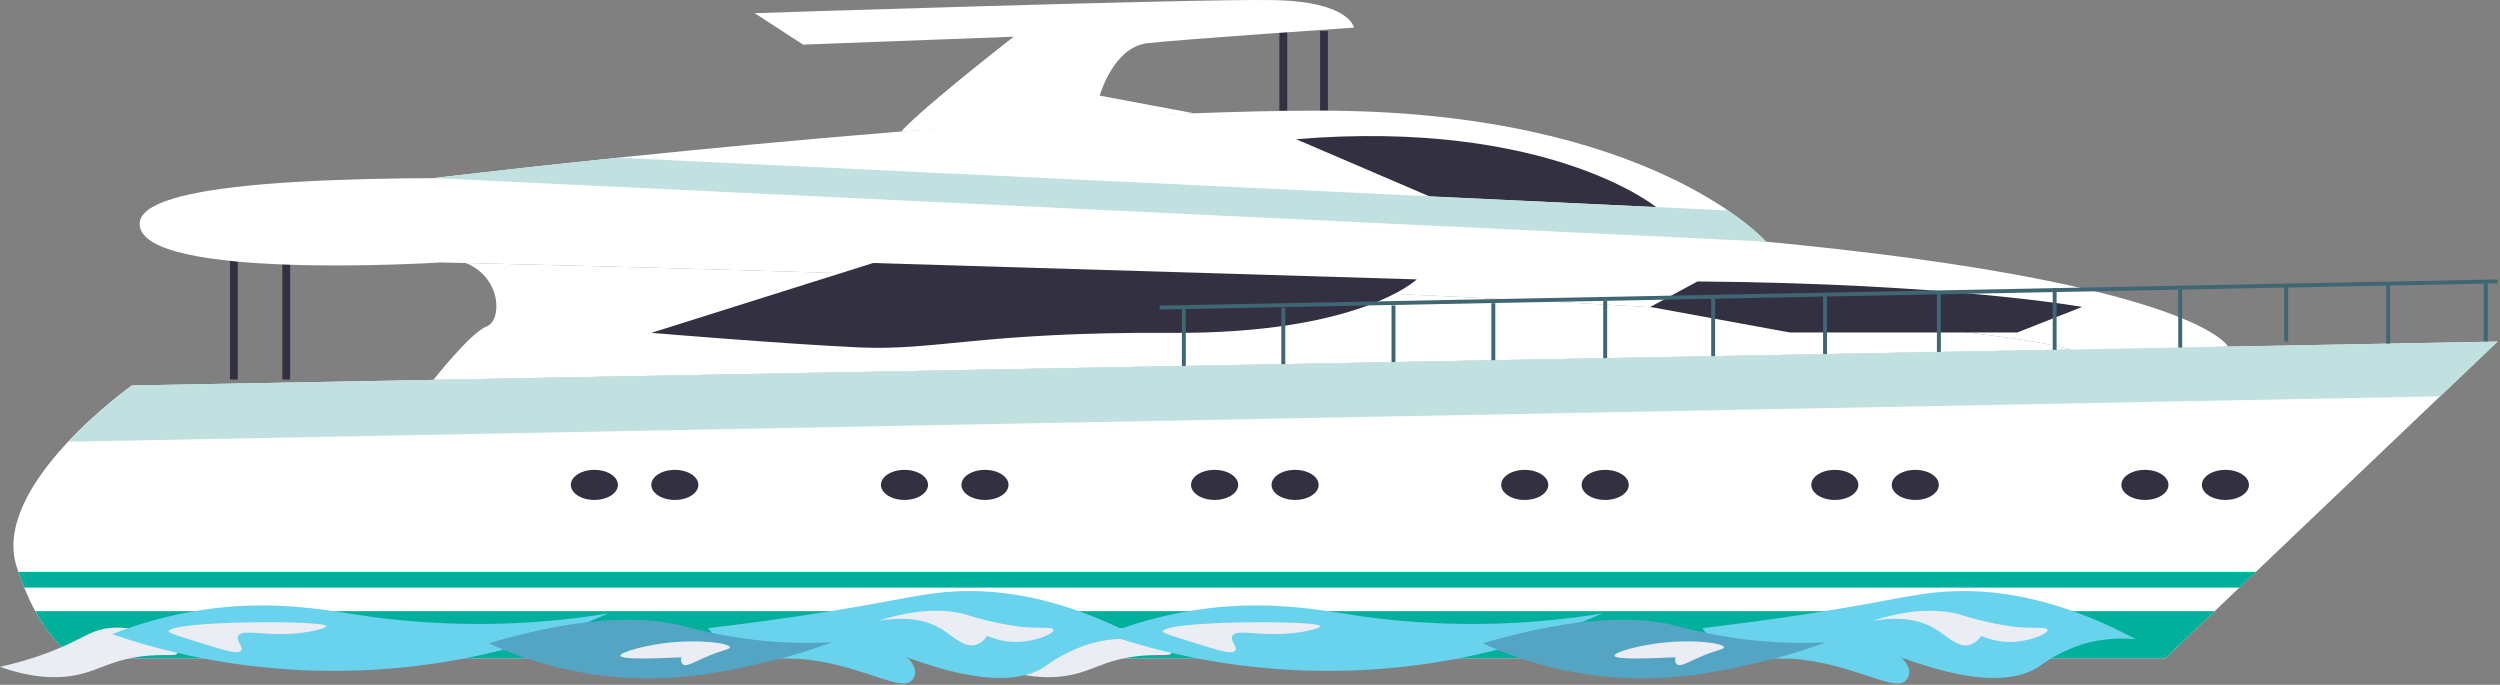 <svg width="230" height="63" fill="none" xmlns="http://www.w3.org/2000/svg"><rect width="100%" height="100%" fill="#808080" stroke="none"/><path d="M122.17 10.184h-.723V2.856h.723v7.328zm-3.744 0h-.722V2.856h.722v7.328zM21.88 34.92h-.723V22.23h.722v12.69zm4.813 0h-.72V22.23h.72v12.69z" fill="#333041"/><path d="M12.141 35.461S-.874 44.668 1.533 52.136c2.413 7.46 5.764 8.424 5.764 8.424h191.902l30.576-29.134-217.634 4.035z" fill="#fff"/><path d="M204.979 31.886s-3.853-7.92-64.768-11.293c-60.909-3.369-127.36-7.495-127.36 0 0 5.3 27.684 3.553 27.684 3.553s131.941 2.828 150.361 8.103l14.083-.363z" fill="#fff"/><path d="M44.752 30.046c-1.445.538-4.876 4.9-4.876 4.9l150.677-2.79c-18.095-4.806-130.122-7.56-147.696-7.96h-.003c3.342 1.37 3.342 5.305 1.898 5.85zm117.721-7.816s-10.645-12.05-40.981-12.05c-30.334 0-81.616 6.208-81.616 6.208l122.597 5.842z" fill="#fff"/><path d="M69.43 1.212l4.454 2.891 19.38-.727S85.051 9.746 82.9 12.1l26.97-1.674-8.698-1.626s1.243-4.458 4.371-4.822c3.131-.36 19.022-1.437 19.022-1.437s-.357-2.414-7.462-2.532C110-.116 69.43 1.212 69.43 1.212z" fill="#fff"/><path d="M59.92 30.623l20.403-6.426 50.021 1.507s-5.239 5.029-22.571 4.919c-17.34-.106-21.672 1.662-28.71 1.341-7.045-.325-19.143-1.341-19.143-1.341zm59.316-17.819l12.302 5.275 20.829.976s-9.938-8.149-33.131-6.251zm36.93 13.089l-4.338 2.344 12.823 2.348h20.948l5.959-2.348s-12.103-2.165-35.392-2.344zM56.85 44.607c0 .767-.97 1.388-2.167 1.388-1.198 0-2.166-.621-2.166-1.388 0-.763.968-1.38 2.166-1.38s2.167.617 2.167 1.38zm7.4 0c0 .767-.966 1.388-2.163 1.388-1.196 0-2.167-.621-2.167-1.388 0-.763.971-1.38 2.167-1.38 1.197 0 2.164.617 2.164 1.38zm21.13 0c0 .767-.969 1.388-2.166 1.388-1.198 0-2.167-.621-2.167-1.388 0-.763.97-1.38 2.167-1.38 1.197 0 2.166.617 2.166 1.38zm7.402 0c0 .767-.967 1.388-2.165 1.388-1.197 0-2.168-.621-2.168-1.388 0-.763.97-1.38 2.168-1.38 1.198 0 2.165.617 2.165 1.38zm21.132 0c0 .767-.974 1.388-2.169 1.388-1.196 0-2.169-.621-2.169-1.388 0-.763.973-1.38 2.169-1.38 1.195 0 2.169.617 2.169 1.38zm7.401 0c0 .767-.971 1.388-2.167 1.388-1.193 0-2.166-.621-2.166-1.388 0-.763.973-1.38 2.166-1.38 1.196 0 2.167.617 2.167 1.38zm21.127 0c0 .767-.973 1.388-2.169 1.388-1.195 0-2.164-.621-2.164-1.388 0-.763.969-1.38 2.164-1.38 1.196 0 2.169.617 2.169 1.38z" fill="#333041"/><path d="M228.876 31.425h-.364v-5.533h.364v5.533z" fill="#3E6673"/><path d="M106.69 28.476l-.007-.36 123.09-2.408.009.363-123.092 2.405z" fill="#3E6673"/><path d="M219.893 32h-.356v-5.887h.356V32zm-9.383-.575h-.362V26.31h.362v5.114zm-9.75 1.687h-.361v-6.59h.361v6.59zm-11.553 0h-.356v-6.59h.356v6.59zm-10.649 0h-.363V26.77h.363v6.342zm-10.474 0h-.363v-5.878h.363v5.878zm-10.296 0h-.357v-5.836h.357v5.836zm-9.93.722h-.363v-6.159h.363v6.159zm-10.292 0h-.361v-5.939h.361v5.939zm-9.186 0h-.357v-5.74h.357v5.74zm-10.134 1.112h-.363v-6.623h.363v6.623zm-9.152 0h-.361v-6.623h.361v6.623z" fill="#3E6673"/><path d="M149.846 44.607c0 .767-.972 1.388-2.167 1.388-1.2 0-2.169-.621-2.169-1.388 0-.763.969-1.38 2.169-1.38 1.195 0 2.167.617 2.167 1.38zm21.122 0c0 .767-.969 1.388-2.164 1.388-1.195 0-2.164-.621-2.164-1.388 0-.763.969-1.38 2.164-1.38 1.195 0 2.164.617 2.164 1.38zm7.404 0c0 .767-.969 1.388-2.164 1.388-1.195 0-2.167-.621-2.167-1.388 0-.763.972-1.38 2.167-1.38 1.195 0 2.164.617 2.164 1.38zm21.127 0c0 .767-.966 1.388-2.164 1.388-1.198 0-2.169-.621-2.169-1.388 0-.763.971-1.38 2.169-1.38s2.164.617 2.164 1.38zm7.404 0c0 .767-.969 1.388-2.165 1.388-1.195 0-2.166-.621-2.166-1.388 0-.763.971-1.38 2.166-1.38 1.196 0 2.165.617 2.165 1.38z" fill="#333041"/><path d="M2.233 54.06h203.791l1.514-1.447H1.698c.173.514.35.993.535 1.447zm1.011 2.163c2.032 3.754 4.053 4.337 4.053 4.337h191.902l4.551-4.337H3.244z" fill="#00B09B"/><path d="M56.852 14.508c-10.149 1.052-16.976 1.88-16.976 1.88l122.597 5.842s-1.072-1.208-3.497-2.864L56.852 14.51zm172.923 16.917L12.141 35.46s-3.016 2.133-5.874 5.177l218.224-4.174 5.284-5.038z" fill="#C1E0E0"/><path d="M16.305 60.105c.169-.534-2.832-2.575-6.019-2.345-2.114.152-2.719 1.198-6.615 2.554A33.788 33.788 0 010 61.345c3.437 1.227 5.865 1.06 7.479.657 1.887-.47 3.073-1.378 5.978-1.66 1.766-.165 2.759.044 2.848-.237zm91.453 0c.17-.534-2.832-2.575-6.018-2.345-2.114.152-2.719 1.198-6.616 2.554a33.789 33.789 0 01-3.67 1.031c3.436 1.227 5.865 1.06 7.478.657 1.888-.47 3.074-1.378 5.978-1.66 1.767-.165 2.759.044 2.848-.237z" fill="#EAEEF4"/><path d="M10.318 58.344c7.348 2.52 15.2 3.65 23.06 3.32 7.861-.33 15.56-2.114 22.611-5.238a73.878 73.878 0 01-22.049.288c-3.71-.533-8.56-1.572-15.046-.642a38.196 38.196 0 00-8.576 2.272zm91.454 0c7.348 2.52 15.199 3.65 23.06 3.32 7.861-.33 15.56-2.114 22.611-5.238a73.88 73.88 0 01-22.049.288c-3.711-.533-8.56-1.572-15.046-.642a38.188 38.188 0 00-8.576 2.272z" fill="#69D2ED"/><path d="M19.725 59.541c-2.815-.865-4.227-1.298-4.211-1.442.089-1.025 14.521-1.046 14.521-.49 0 .201-1.944.72-3.945.72-2.178.058-3.824-.41-4.162.16-.259.432.524 1.045.25 1.37-.275.324-1.227.043-2.453-.318zm91.454 0c-2.816-.865-4.228-1.298-4.212-1.442.089-1.025 14.522-1.046 14.522-.49 0 .201-1.944.72-3.945.72-2.178.058-3.824-.41-4.163.16-.258.432.525 1.045.25 1.37-.274.324-1.226.043-2.452-.318z" fill="#EAEEF4"/><path d="M65.146 57.79c2.009-.239 4.986-.614 8.584-1.148 8.01-1.205 10.326-1.911 13.214-2.164 4.188-.375 10.238.144 18.104 4.328a13.278 13.278 0 00-4.792.426 14.336 14.336 0 00-4.228 2.164c-1.904 1.168-5.453 1.745-12.714-.974.267.17.486.392.641.65.155.257.242.543.255.836-.037.266-.16.517-.355.721-1.05 1.075-4.93-1.659-10.561-2.034-2.372-.151-3.953.18-5.922-.88a7.097 7.097 0 01-2.226-1.926zm91.453 0c2.009-.239 4.986-.614 8.584-1.148 8.011-1.205 10.327-1.911 13.215-2.164 4.187-.375 10.238.144 18.104 4.328a13.278 13.278 0 00-4.792.426 14.329 14.329 0 00-4.228 2.164c-1.904 1.168-5.454 1.745-12.714-.974.266.17.485.392.641.65.155.257.242.543.254.836-.037.266-.16.517-.355.721-1.049 1.075-4.929-1.659-10.56-2.034-2.372-.151-3.953.18-5.922-.88a7.1 7.1 0 01-2.227-1.926z" fill="#69D2ED"/><path d="M80.821 57.118c2.727-.455 4.421 0 5.494.584 1.307.722 2.26 1.883 3.38 1.638a1.97 1.97 0 00.656-.322c.193-.144.351-.322.466-.522a6.69 6.69 0 002.614.562c1.823 0 3.558-.772 3.485-1.103-.073-.332-1.17-.108-3.01-.289a28.625 28.625 0 01-5.235-1.19c-1.702-.39-4.252-.541-7.85.642zm91.454 0c2.727-.455 4.421 0 5.494.584 1.307.722 2.259 1.883 3.38 1.638.24-.067.463-.177.656-.322a1.74 1.74 0 00.466-.522 6.682 6.682 0 002.613.562c1.824 0 3.558-.772 3.486-1.103-.073-.332-1.17-.108-3.01-.289a28.62 28.62 0 01-5.235-1.19c-1.703-.39-4.252-.541-7.85.642z" fill="#EAEEF4"/><path d="M44.96 59.18a34.775 34.775 0 0010.666 2.994c6.269.721 11.351-.44 14.852-1.262a49.845 49.845 0 006.06-1.825c-2.25.114-4.507.053-6.745-.18a44.676 44.676 0 01-6.946-1.313c-3.252-.852-8.665-1.097-17.886 1.587zm91.454 0a34.779 34.779 0 0010.666 2.994c6.268.721 11.351-.44 14.852-1.262a49.832 49.832 0 006.059-1.825c-2.25.114-4.507.053-6.745-.18a44.673 44.673 0 01-6.946-1.313c-3.251-.852-8.664-1.097-17.886 1.587z" fill="#54A4C4"/><path d="M57.078 60.328c-.048-.331 2.364-1.002 4.663-1.226 2.695-.267 5.382.058 5.414.455 0 .202-.694.202-2.42.98-.969.434-1.614.809-1.88.6-.266-.21-.194-.44-.162-.671-4.55.23-5.582.072-5.615-.138zm91.454 0c-.048-.331 2.364-1.002 4.663-1.226 2.695-.267 5.381.058 5.413.455 0 .202-.693.202-2.42.98-.968.434-1.613.809-1.88.6-.266-.21-.193-.44-.161-.671-4.55.23-5.583.072-5.615-.138z" fill="#EAEEF4"/></svg>